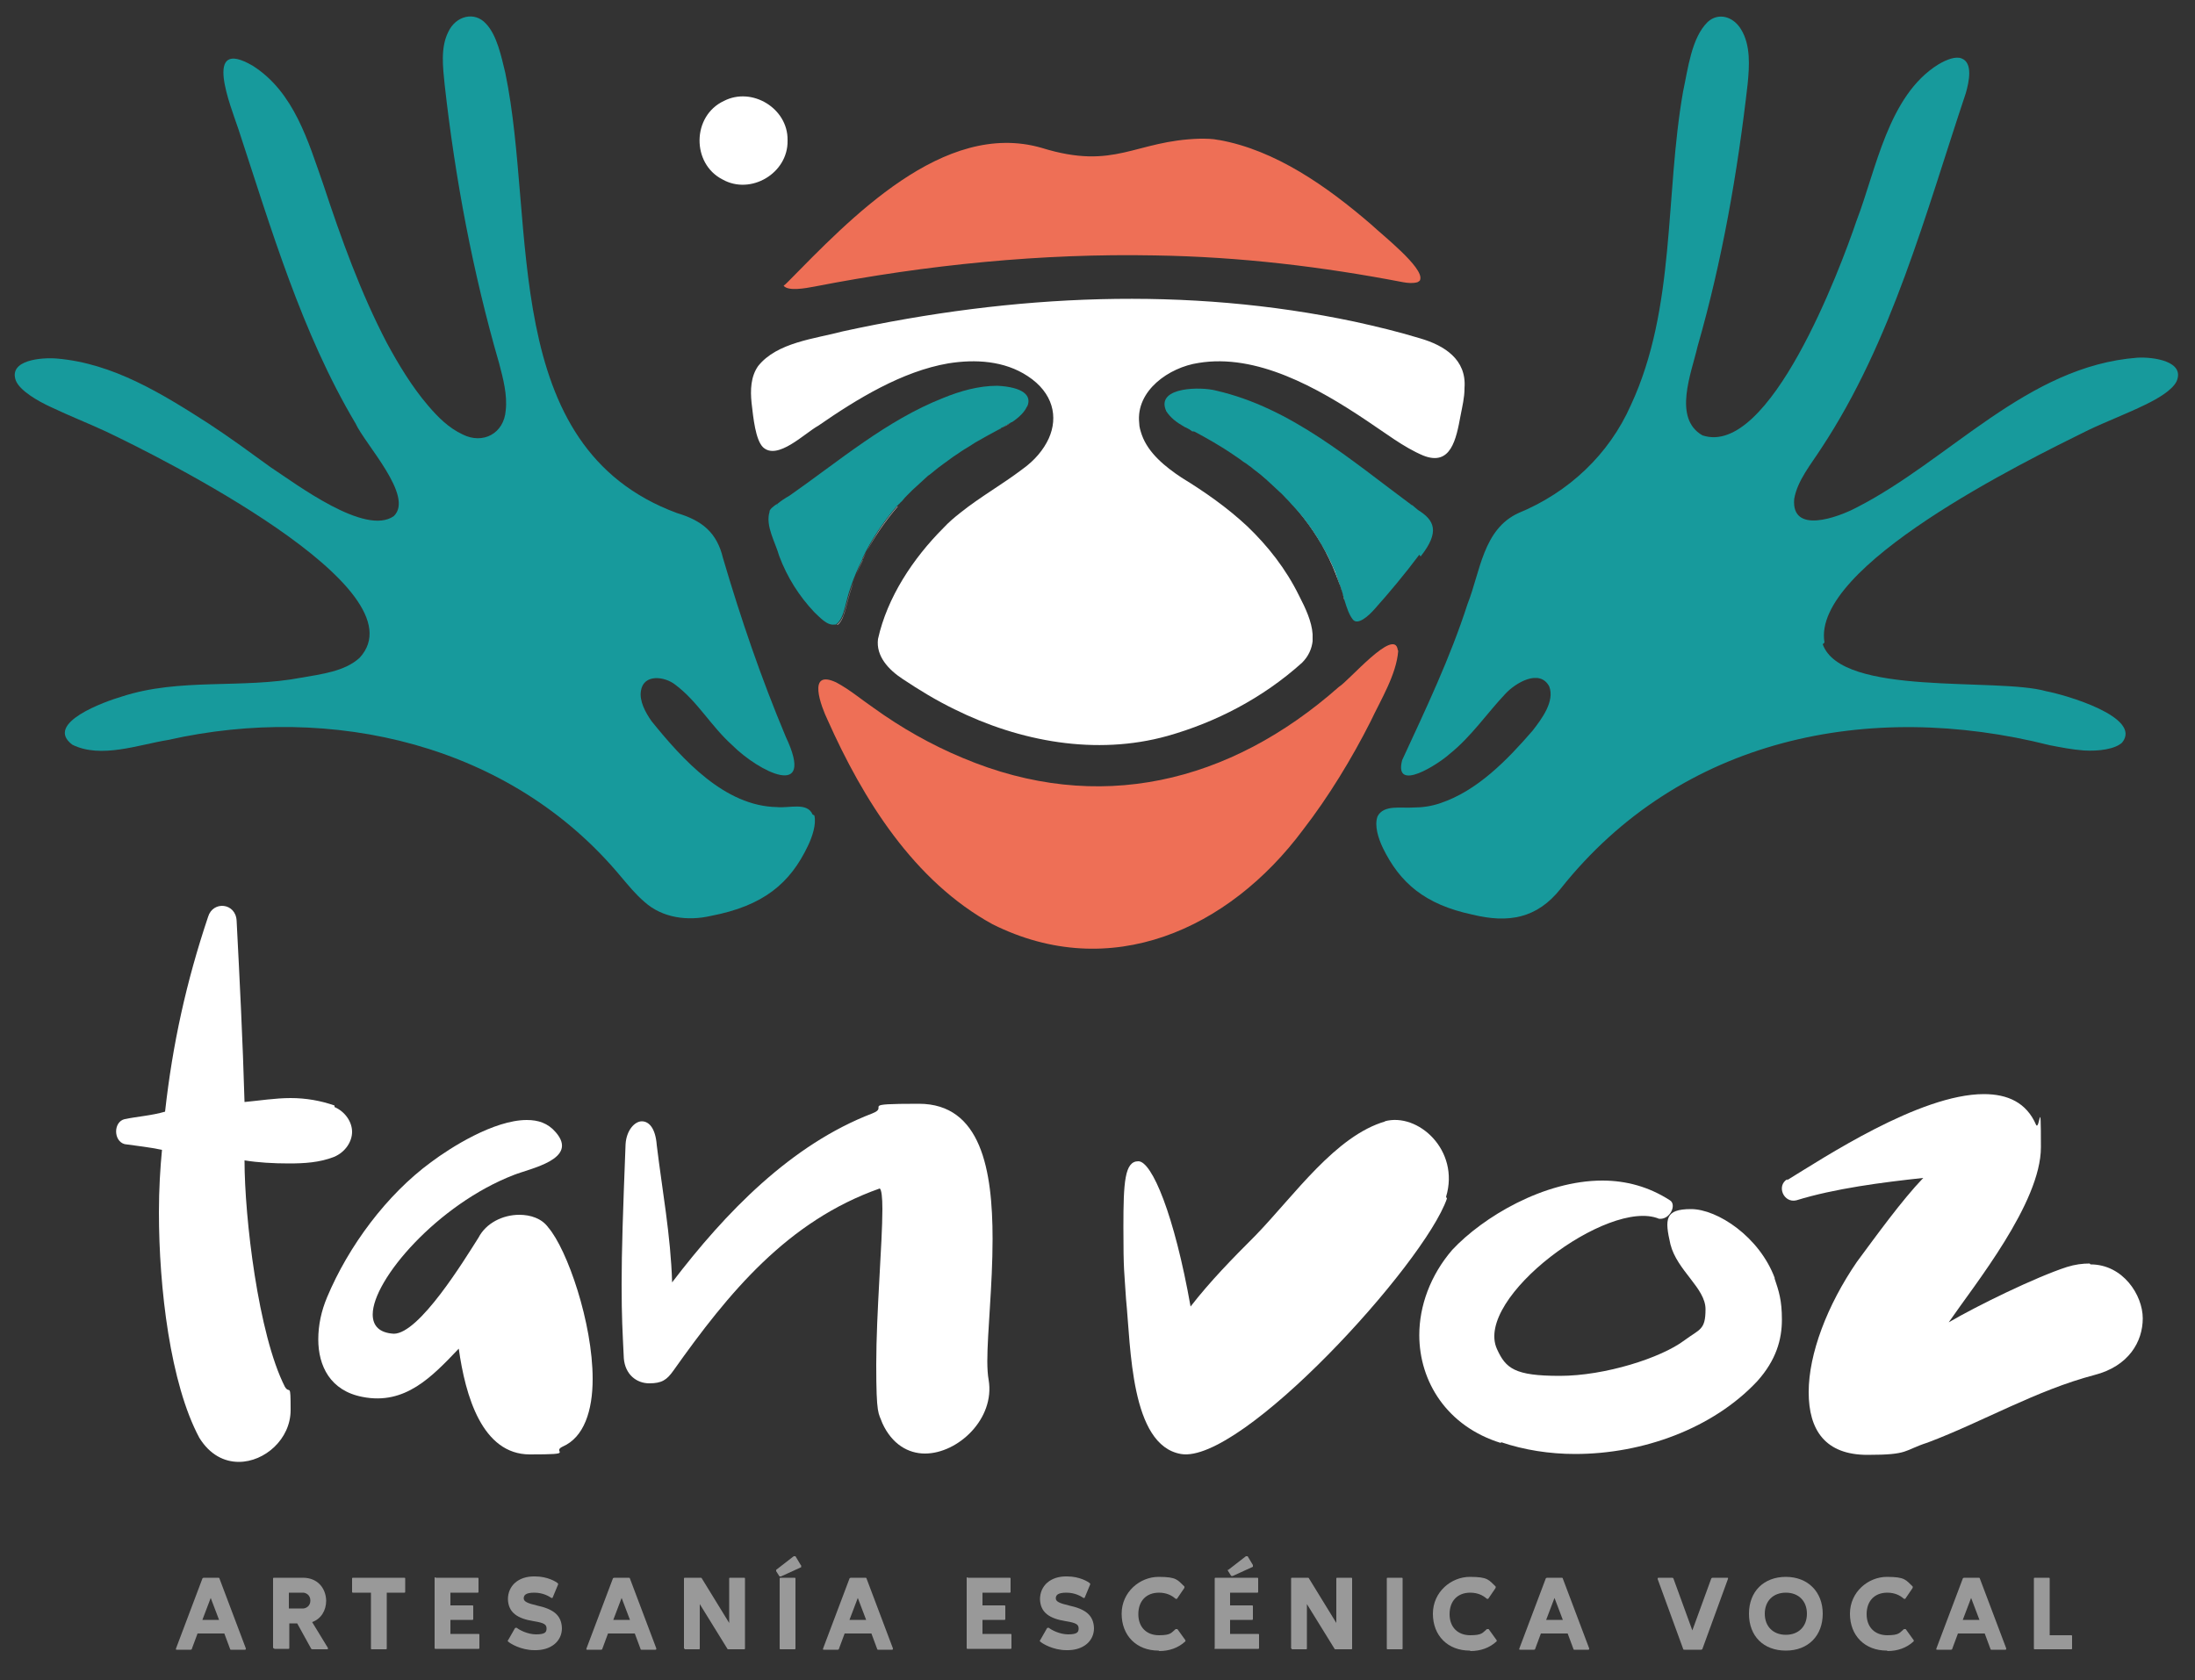 <?xml version="1.0" encoding="UTF-8"?>
<svg xmlns="http://www.w3.org/2000/svg" version="1.1" viewBox="0 0 500 382.9">
  <rect x="0" y="0" width="500" height="382.9" fill="#333333" stroke="none"/>
  <defs>
    <style>
      .cls-1 {
        fill: #ee6f56;
      }

      .cls-2 {
        fill: #179a9c;
      }

      .cls-3 {
        fill: #1c2341;
      }

      .cls-4 {
        fill: #fff;
      }

      .cls-5 {
        opacity: .5;
      }
    </style>
  </defs>
  <!-- Generator: Adobe Illustrator 28.7.1, SVG Export Plug-In . SVG Version: 1.2.0 Build 142)  -->
  <g>
    <g id="Calque_1">
      <path class="cls-1" d="M323.5,63.8h0c-.1.2-.4.4-.6.5-1.1.3-2.1.2-3.3,0-18.2-3.5-37-5.8-56.5-6.1-25.7-.5-51.9,2.1-77.6,7.1-2.1.4-6,1.1-7-.2.3-.2.6-.5,1-.9,14-14.2,35.4-37,57.8-30.5,16.8,5.2,21.1-1.7,36.1-2.1,1.4,0,2.8,0,4.2.3,0,0,0,0,.1,0,12.8,2.3,24.5,10.5,34.7,19.3,2.3,2.2,12,9.8,11.1,12.5Z"/>
      <path class="cls-4" d="M285.4,106.6c1.1.8,2.1,1.6,3.1,2.5,0,0-.2-.1-.2-.2-.9-.8-1.9-1.6-2.8-2.3Z"/>
      <path class="cls-4" d="M280.4,103c-2.5-1.7-5.1-3.2-7.8-4.6-.2-.1-.4-.2-.5-.3,2.8,1.5,5.6,3.1,8.3,4.9Z"/>
      <path class="cls-4" d="M306.3,136.7c-.5-1.5-.9-3.2-1.4-4.2-3.3-9.5-9.3-17.3-16.8-23.7-.9-.8-1.9-1.6-2.8-2.3,1.1.8,2.1,1.6,3.1,2.5,0,0,.1.1.2.2.4.4.9.8,1.3,1.2,0,0,0,0,0,0,.5.5,1,.9,1.5,1.4.5.5,1,1,1.4,1.4.4.4.9.9,1.3,1.4,0,0,0,0,.1.1.4.4.8.9,1.2,1.3,1.7,2,3.2,4,4.6,6.2.2.3.4.7.6,1,.2.3.3.6.5.9,0,.1.2.3.3.5.3.6.7,1.2,1,1.8.5,1,1,2,1.4,3,.1.2.2.5.3.7.3.6.5,1.3.7,2,.6,1.3,1,2.9,1.4,4.5Z"/>
      <path class="cls-4" d="M177.2,115c0,0-.2.1-.2.1,0,0,0,0,.1-.1,0,0,0,0,0,0Z"/>
      <path class="cls-4" d="M204.4,115.4c-3.1,3.6-5.8,7.6-7.9,12.1v.2c-1,2-1.9,4.1-2.5,6.2-1.2,3.3-1.4,6.7-3,8.3-.1.1-.3.2-.4.2,2-1.4,2.1-5.1,3.4-8.6.7-2.1,1.5-4.2,2.5-6.2v-.2c2.2-4.4,4.9-8.4,8-12Z"/>
      <path class="cls-4" d="M230.3,96.3c-.6.4-1.3.8-2.1,1.2.7-.4,1.4-.8,2.1-1.2Z"/>
      <path class="cls-4" d="M333.6,88.3v.2c0,2.1-.5,4.1-.9,6.2-1,5.4-2.2,11.6-8.5,9.1-4.5-1.9-8.7-5.2-12.8-7.9-11.3-7.6-25.2-15.4-38.4-13.2-6.7,1-14.3,6.3-13.5,13.7,0,.9.3,1.8.6,2.7,1.5,4.2,5.4,7.3,9,9.7,5.4,3.3,10.5,6.9,15,11.1,4.7,4.5,8.8,9.7,11.8,15.8,1.5,2.9,2.9,5.9,3.1,8.8,0,.6,0,1.1,0,1.6-.2,1.7-.9,3.4-2.4,4.9-9,8.1-19.7,13.6-30.7,16.7-16.2,4.5-33.6,1.3-48.5-6.1-4.1-2-7.9-4.3-11.8-6.9-3.2-2.1-6.1-5.2-5.6-9.1,2.1-9.5,8-18.4,14.9-25.3,1.2-1.3,2.5-2.4,3.9-3.5,4.5-3.6,9.5-6.4,14.1-9.9,2.8-2,4.8-4.4,6-7,2.2-4.9,1-10.4-4.8-14.2-5.3-3.5-11.9-3.9-18.1-2.9-10.5,1.8-20.8,8.1-29.6,14.2-3.1,1.7-9.3,8-12.6,4.9-1.7-1.7-2.2-6.6-2.6-10.1-.3-2.9-.2-6,1.5-8.4,4.3-5.4,12.9-6.2,19.3-7.9,39-8.5,78.4-10.3,116.6-2.2,5,1.1,10,2.3,14.9,3.8,5.5,1.6,10.6,4.8,10.1,11.3Z"/>
      <g>
        <path class="cls-4" d="M76.2,252.3v-.4c-3.1-1.1-6.5-1.7-10-1.7s-7.2.6-10.5.9c-.4-14-1.1-27.7-1.8-41.3-.2-4.1-5.4-4.6-6.5-.9-5,14.9-8.1,29.1-9.8,44.4-3.1.9-6.3,1.1-9.2,1.7-2.6.6-2.6,5,0,5.7,2.8.4,5.7.7,8.5,1.3-.4,4.1-.7,9-.7,14.2,0,17.3,2.6,39.1,9.2,51.4,2.4,3.9,5.7,5.5,9,5.5,5.9,0,11.8-5.2,11.8-11.8s-.2-3.5-1.3-5.3c-6.1-12-9.2-38.7-9.2-51.6,3.1.5,6.6.7,10.1.7s7-.2,10.3-1.5c2.6-1.1,4.1-3.5,4.1-5.7s-1.5-4.6-4.1-5.7Z"/>
        <path class="cls-4" d="M124.9,279.7c-1.5-2.1-4.1-2.9-6.6-2.9-3.8,0-7.6,1.9-9.3,5.2-3.3,5.2-13.5,21.9-19.3,21.9-3.3-.2-4.8-1.8-4.8-4.4,0-7.9,14.8-25.1,32.2-31.8,3.8-1.5,14.8-3.6,9.5-9.7-1.8-2.1-4-2.8-6.6-2.8-7.5,0-17.4,6.3-21.8,9.6-10.1,7.4-18.8,19.1-23.7,30.8-1.3,3.1-2,6.3-2,9.6,0,6,2.7,11.7,10.1,13.1,9.7,1.9,15.8-4.6,21.9-11,1.5,10.7,5.3,24.1,16.2,24.1s4.7-.5,7.5-1.8c4.8-2.1,6.8-8.1,6.8-15.4,0-12.8-5.8-29.5-10.1-34.5Z"/>
        <path class="cls-4" d="M224.9,310.2c0-6.6,1.2-17.4,1.2-27.9,0-15.7-2.6-30.8-16.8-30.8s-6.5.6-10.6,2.2c-18.5,7.1-33.4,22.5-45.6,38.5-.3-10.6-2.3-21.3-3.5-31.3-.3-3.9-1.8-5.4-3.4-5.4s-3.5,2-3.7,5.2c-.6,15.4-.9,24.2-.9,31.9s.2,10.5.5,16.9c.3,3.7,2.9,5.7,5.8,5.7s4-.8,5.5-2.9c12.6-17.8,26-34.1,47-41.5.4.3.6,2,.6,4.7,0,7.7-1.4,23.6-1.4,35.4s.5,10.9,1.4,13.4c2.2,4.8,5.9,6.9,9.7,6.9,7.5,0,16-7.9,14.5-16.8-.2-1.1-.3-2.6-.3-4.3Z"/>
        <path class="cls-4" d="M315.6,255.5c-11.4,3.3-20.7,16.8-29.6,26-5.3,5.3-10.3,10.4-14.8,16.2-3.7-20.9-8.8-33.1-11.9-33.1s-3.4,4.7-3.4,15,.2,9.9.6,16.4c1.1,11,1,33.3,12.5,35.3,13.7,2.4,55.4-43.2,60.6-58.2l-.2-.4c3.2-10.6-6.4-19.3-14-17.2Z"/>
        <path class="cls-4" d="M404.3,291.3c-3.5-9.5-13.1-15.8-19.1-15.8s-6,2.3-4.7,8c1.5,6,8,10,8,14.8s-1.3,4.5-4.8,7.1c-5.3,4-18.1,8.1-28.4,8.1s-12.3-1.7-14.3-6.1c-5.3-11.6,25.4-34.5,36.9-29.7,2.5.3,4.1-3.2,2.5-4.2-4.8-3.1-10-4.5-15.4-4.5-13.3,0-27.2,8.3-34.2,15.8-5,5.8-7.5,12.8-7.5,19.4,0,10.6,6.3,20.8,18.6,24.6v-.2c5.3,1.8,11.1,2.7,16.9,2.7,15.4,0,31.4-5.8,41.5-16.6,4.3-4.8,5.6-9.5,5.6-14s-.7-6.5-1.7-9.5Z"/>
        <path class="cls-4" d="M476,287.9c-1.6,0-3.3.2-5.2.8-7.1,2.3-20.4,8.8-26.9,12.6,5.9-8.6,21-27.2,21-39.9s-.3-3.6-1.1-5.1c-2.2-5.1-6.5-7-11.9-7-14.6,0-36.6,14.6-44.8,19.6v-.2c-2.5,1.5-.8,5.5,2.1,4.8,8.7-2.7,19.6-4.1,28.9-5.1-4.9,5.1-10.8,13.3-15.1,19.1-6.8,9.9-11,21-11,29.7s3.8,14.3,13.4,14.3,8.1-1,13.7-2.8c12.7-4.8,24.7-11.9,38-15.4,7.8-2,11-7.6,11-12.9s-4.5-12.3-11.9-12.3Z"/>
      </g>
      <g class="cls-5">
        <path class="cls-4" d="M40.1,375.6l6-15.9c0-.1.2-.2.3-.2h3.3c.1,0,.3,0,.3.2l6,15.9c0,.2,0,.3-.2.3h-3.2c0,0-.2,0-.2-.2l-1.3-3.5h-6.1l-1.3,3.5c0,.1-.1.2-.3.2h-3.1c-.2,0-.3,0-.2-.3ZM46.1,369.1h3.8l-1.9-5-1.9,5Z"/>
        <path class="cls-4" d="M62.2,375.6v-15.9c0-.1,0-.2.2-.2h6.6c3.3,0,5.2,2.3,5.3,5.2,0,2.3-1.2,4.2-3.2,4.9l3.6,5.9c0,.2,0,.3-.1.3h-3.4c0,0-.2,0-.3-.1l-3.2-5.8h-1.8v5.6c0,.1,0,.2-.2.2h-3.1c-.1,0-.2,0-.2-.2ZM69.1,366.5c.4,0,1.6-.4,1.6-1.8s-1.2-1.8-1.6-1.8h-3.3v3.6h3.3Z"/>
        <path class="cls-4" d="M80.4,359.5h11.7c.1,0,.2,0,.2.2v3c0,.1,0,.2-.2.2h-4v12.7c0,.1,0,.2-.2.2h-3.2c-.1,0-.2,0-.2-.2v-12.7h-4.1c-.1,0-.2,0-.2-.2v-3c0-.1,0-.2.2-.2Z"/>
        <path class="cls-4" d="M99.3,359.5h9.5c.1,0,.2,0,.2.2v3c0,.1,0,.2-.2.2h-6.2v2.9h5c.1,0,.2,0,.2.2v2.9c0,.1,0,.2-.2.2h-5v3.2h6.4c.1,0,.2,0,.2.2v3c0,.1,0,.2-.2.2h-9.8c-.1,0-.2,0-.2-.2v-15.9c0-.1,0-.2.2-.2Z"/>
        <path class="cls-4" d="M115.7,373.8l1.6-2.8c0,0,.1-.1.2-.1s.1,0,.2,0c.6.5,2.5,1.5,4.4,1.5s2.4-.4,2.4-1.3-.4-1.3-2.9-1.7c-3.8-.6-5.8-2-5.9-5,0-3,2.3-5.3,6.2-5.2,2.8,0,4.8,1.2,5.2,1.6,0,0,.1.2,0,.3l-1.2,2.9c0,0,0,.1-.1.1,0,0-.1,0-.2,0-.6-.4-1.9-1.2-3.9-1.2s-2.4.6-2.4,1.3.8,1.1,2.9,1.6c3.7.8,5.7,2.1,5.8,5.2,0,2.9-2.4,5.1-6.3,5-3,0-5.5-1.5-6-2,0,0-.1-.2,0-.3Z"/>
        <path class="cls-4" d="M133.6,375.6l6-15.9c0-.1.2-.2.3-.2h3.3c.1,0,.3,0,.3.2l6,15.9c0,.2,0,.3-.2.3h-3.2c0,0-.2,0-.2-.2l-1.3-3.5h-6.1l-1.3,3.5c0,.1-.1.2-.3.2h-3.1c-.2,0-.3,0-.2-.3ZM139.7,369.1h3.8l-1.9-5-1.9,5Z"/>
        <path class="cls-4" d="M155.8,375.6v-15.9c0-.1,0-.2.2-.2h3.6c.2,0,.2,0,.3.2l6.2,10.1v-10.1c0-.1,0-.2.2-.2h3.2c.1,0,.2,0,.2.2v15.9c0,.1,0,.2-.2.2h-3.6c0,0-.2,0-.2-.1l-6.3-10.2v10.1c0,.1,0,.2-.2.2h-3.1c-.1,0-.2,0-.2-.2Z"/>
        <path class="cls-4" d="M182.5,356.7c0,0,0,.3,0,.4l-4.6,2.1s0,0-.2,0-.1,0-.2-.1l-.7-1.1c0,0,0-.2,0-.3l4-3.1s.1,0,.2,0c0,0,.2,0,.2,0l1.2,2ZM181.2,375.6c0,.1,0,.2-.2.2h-3.2c-.1,0-.2,0-.2-.2v-15.9c0-.1,0-.2.2-.2h3.2c.1,0,.2,0,.2.2v15.9Z"/>
        <path class="cls-4" d="M187.5,375.6l6-15.9c0-.1.2-.2.3-.2h3.3c.1,0,.3,0,.3.2l6,15.9c0,.2,0,.3-.2.3h-3.2c0,0-.2,0-.2-.2l-1.3-3.5h-6.1l-1.3,3.5c0,.1-.1.2-.3.2h-3.1c-.2,0-.3,0-.2-.3ZM193.5,369.1h3.8l-1.9-5-1.9,5Z"/>
        <path class="cls-4" d="M220.5,359.5h9.5c.1,0,.2,0,.2.2v3c0,.1,0,.2-.2.2h-6.2v2.9h5c.1,0,.2,0,.2.2v2.9c0,.1,0,.2-.2.2h-5v3.2h6.4c.1,0,.2,0,.2.2v3c0,.1,0,.2-.2.2h-9.8c-.1,0-.2,0-.2-.2v-15.9c0-.1,0-.2.2-.2Z"/>
        <path class="cls-4" d="M236.9,373.8l1.6-2.8c0,0,.1-.1.2-.1s.1,0,.2,0c.6.5,2.5,1.5,4.4,1.5s2.4-.4,2.4-1.3-.4-1.3-2.9-1.7c-3.8-.6-5.8-2-5.9-5,0-3,2.3-5.3,6.2-5.2,2.8,0,4.8,1.2,5.2,1.6,0,0,.1.2,0,.3l-1.2,2.9c0,0,0,.1-.1.1,0,0-.1,0-.2,0-.6-.4-1.9-1.2-3.9-1.2s-2.4.6-2.4,1.3.8,1.1,2.9,1.6c3.7.8,5.7,2.1,5.8,5.2,0,2.9-2.4,5.1-6.3,5-3,0-5.5-1.5-6-2,0,0-.1-.2,0-.3Z"/>
        <path class="cls-4" d="M263.9,376.1c-5,0-8.4-3.4-8.4-8.4s4.2-8.4,8.4-8.4,4.3.7,5.9,2.2c0,0,0,.2,0,.3l-1.7,2.5s0,0-.1,0c0,0-.1,0-.2,0-.9-.8-2.1-1.4-3.8-1.4-2.9,0-4.7,1.9-4.7,4.9s1.9,4.8,4.7,4.8,2.8-.6,3.8-1.4c0,0,.1,0,.2,0,0,0,.1,0,.2,0l1.8,2.5c0,.1.1.2,0,.3-1.6,1.5-3.7,2.2-5.9,2.2Z"/>
        <path class="cls-4" d="M276.7,375.6v-15.9c0-.1,0-.2.2-.2h9.5c.1,0,.2,0,.2.2v3c0,.1,0,.2-.2.2h-6.2v2.9h5c.1,0,.2,0,.2.2v2.9c0,.1,0,.2-.2.2h-5v3.2h6.4c.1,0,.2,0,.2.2v3c0,.1,0,.2-.2.2h-9.8c-.1,0-.2,0-.2-.2ZM279.8,357.7l4-3.1s.1,0,.2,0c0,0,.2,0,.2,0l1.2,2c0,0,0,.3,0,.4l-4.6,2.1s0,0-.2,0-.1,0-.2-.1l-.7-1.1c0,0,0-.2,0-.3Z"/>
        <path class="cls-4" d="M294.1,375.6v-15.9c0-.1,0-.2.2-.2h3.6c.2,0,.2,0,.3.2l6.2,10.1v-10.1c0-.1,0-.2.2-.2h3.2c.1,0,.2,0,.2.2v15.9c0,.1,0,.2-.2.2h-3.6c0,0-.2,0-.2-.1l-6.3-10.2v10.1c0,.1,0,.2-.2.2h-3.1c-.1,0-.2,0-.2-.2Z"/>
        <path class="cls-4" d="M319.5,375.6c0,.1,0,.2-.2.2h-3.2c-.1,0-.2,0-.2-.2v-15.9c0-.1,0-.2.2-.2h3.2c.1,0,.2,0,.2.2v15.9Z"/>
        <path class="cls-4" d="M334.8,376.1c-5,0-8.4-3.4-8.4-8.4s4.2-8.4,8.4-8.4,4.3.7,5.9,2.2c0,0,0,.2,0,.3l-1.7,2.5s0,0-.1,0c0,0-.1,0-.2,0-.9-.8-2.1-1.4-3.8-1.4-2.9,0-4.7,1.9-4.7,4.9s1.9,4.8,4.7,4.8,2.8-.6,3.8-1.4c0,0,.1,0,.2,0,0,0,.1,0,.2,0l1.8,2.5c0,.1.1.2,0,.3-1.6,1.5-3.7,2.2-5.9,2.2Z"/>
        <path class="cls-4" d="M346.1,375.6l6-15.9c0-.1.2-.2.3-.2h3.3c.1,0,.3,0,.3.2l6,15.9c0,.2,0,.3-.2.3h-3.2c0,0-.2,0-.2-.2l-1.3-3.5h-6.1l-1.3,3.5c0,.1-.1.2-.3.2h-3.1c-.2,0-.3,0-.2-.3ZM352.2,369.1h3.8l-1.9-5-1.9,5Z"/>
        <path class="cls-4" d="M377.6,359.5h3.3c.1,0,.2,0,.3.2l4.3,11.8,4.3-11.8c0,0,.1-.2.3-.2h3.3c.2,0,.3,0,.2.3l-5.8,15.9c0,.1-.2.2-.3.2h-3.8c-.1,0-.3,0-.3-.2l-5.8-15.9c0-.2,0-.3.2-.3Z"/>
        <path class="cls-4" d="M406.8,359.3c5,0,8.4,3.4,8.4,8.4s-3.3,8.4-8.4,8.4-8.4-3.3-8.4-8.4,3.4-8.4,8.4-8.4ZM406.8,372.5c2.9,0,4.8-1.9,4.8-4.8,0-2.9-1.9-4.8-4.8-4.8s-4.8,1.9-4.8,4.8,1.9,4.8,4.8,4.8Z"/>
        <path class="cls-4" d="M429.8,376.1c-5,0-8.4-3.4-8.4-8.4s4.2-8.4,8.4-8.4,4.3.7,5.9,2.2c0,0,0,.2,0,.3l-1.7,2.5s0,0-.1,0c0,0-.1,0-.2,0-.9-.8-2.1-1.4-3.8-1.4-2.9,0-4.7,1.9-4.7,4.9s1.9,4.8,4.7,4.8,2.8-.6,3.8-1.4c0,0,.1,0,.2,0,0,0,.1,0,.2,0l1.8,2.5c0,.1.1.2,0,.3-1.6,1.5-3.7,2.2-5.9,2.2Z"/>
        <path class="cls-4" d="M441.1,375.6l6-15.9c0-.1.2-.2.3-.2h3.3c.1,0,.3,0,.3.2l6,15.9c0,.2,0,.3-.2.3h-3.2c0,0-.2,0-.2-.2l-1.3-3.5h-6.1l-1.3,3.5c0,.1-.1.2-.3.2h-3.1c-.2,0-.3,0-.2-.3ZM447.1,369.1h3.8l-1.9-5-1.9,5Z"/>
        <path class="cls-4" d="M471.8,372.6c.1,0,.2,0,.2.2v2.8c0,.1,0,.2-.2.2h-8.3c-.1,0-.2,0-.2-.2v-15.9c0-.1,0-.2.2-.2h3.2c.1,0,.2,0,.2.2v12.9h4.9Z"/>
      </g>
      <path class="cls-2" d="M185.5,185.8c.5,2-.5,4.9-1.4,6.8-4.1,8.7-10.2,13.8-22.2,16.1-5.2,1.2-11,.5-15.1-3.2-2-1.7-3.7-3.8-5.4-5.8-25.1-30.2-65.8-39.5-103.1-31.1-6.8,1.1-15.3,4.3-21.8,1.1-6.6-4.9,7.5-9.9,11.3-11,13.2-4.3,27.3-1.7,40.9-4.3,4.5-.8,9.8-1.4,13.2-4.5,14.7-15.8-45.8-45.9-57.8-51.6-4.1-1.9-8.2-3.5-12.4-5.5-3.1-1.4-7.2-3.8-8.1-6.1-1.7-4.7,5.9-5.3,9.4-5,12.8,1.1,23.9,8,34.5,14.8,4.9,3.2,9.5,6.6,14.2,10,5.8,3.8,21.5,15.7,28,11.1,4.7-4.5-6.5-16.3-8.7-21.1-12.3-20.7-19.2-44.3-26.7-67.1-1.7-5.1-8.3-21.2,3.3-14.4,9.4,6,12.6,17.2,16.1,27.2,4,12.1,8.4,24.4,14.4,35.9,2.7,5,5.8,10.1,9.4,14.3,2.3,2.7,4.7,5.1,7.9,6.6,4.6,2.3,9.4-.2,9.8-5.5.4-3.5-.6-7.3-1.5-10.7-6-20.7-10-42-12.4-63.4-.4-4-1-8.5.8-12.1,1.7-3.7,6-4.8,8.6-1.9,2.5,2.6,3.5,7.5,4.4,11.2,7.2,34.5-1.7,85.2,39.1,100.3,5.7,1.7,9.1,4.4,10.5,10.3,4.1,13.9,8.6,27.1,14.3,40.7,6.9,14.6-6.2,7.9-12.2,1.9-4.9-4.4-7.9-10-13-13.8-2.4-1.9-7.2-2.5-7.8,1.4-.4,2.3,1,4.9,2.4,6.9,7.1,8.8,16.7,19.4,28.6,19.6,2.7.3,6.9-1.2,8.1,1.7h0Z"/>
      <path class="cls-2" d="M190.5,142.5s0,0,0,0c0,0,0,0,0,0,0,0,0,0,0,0Z"/>
      <path class="cls-2" d="M228.2,97.5c-.6.3-1.1.6-1.7.9-1.5.8-2.9,1.6-4.4,2.5,1.8-1.1,3.7-2.2,5.6-3.1.2,0,.3-.2.5-.3Z"/>
      <path class="cls-2" d="M323.3,126.4c-3.3,4.4-6.8,8.6-10.2,12.4-1.4,1.6-3.8,3.7-4.9,2.4h0c-.9-1.1-1.4-2.7-1.9-4.3,0,0,0,0,0,0-.4-1.5-.8-3.1-1.4-4.5-.2-.7-.5-1.3-.7-2,0-.3-.2-.5-.3-.7-.4-1-.9-2-1.4-3-.3-.6-.6-1.2-1-1.8,0-.1-.2-.3-.3-.5-.2-.3-.3-.6-.5-.9-.2-.3-.4-.7-.6-1-1.4-2.2-2.9-4.3-4.6-6.2-.4-.4-.8-.9-1.2-1.3,0,0,0,0-.1-.1-.4-.5-.8-.9-1.3-1.4-.5-.5-.9-1-1.4-1.4-.5-.5-1-.9-1.5-1.4,0,0,0,0,0,0-.4-.4-.9-.8-1.3-1.2,0,0-.1-.1-.2-.2-1-.9-2-1.7-3.1-2.5h0c-.3-.3-.6-.5-.9-.7,0,0,0,0,0,0-.3-.2-.6-.5-1-.7,0,0,0,0,0,0-.5-.3-.9-.7-1.4-1-.2-.1-.4-.3-.6-.4h0c-.3-.2-.7-.5-1-.7-2.7-1.8-5.5-3.4-8.3-4.9,0,0-.1,0-.2-.1,0,0,0,0,0,0,0,0-.1,0-.2,0,0,0,0,0-.1,0,0,0,0,0,0,0-.2,0-.4-.2-.5-.3-.1,0-.2-.1-.3-.2-.1,0-.2-.1-.4-.2-.1,0-.3-.2-.4-.2-.1,0-.2-.1-.4-.2-1.6-.9-3.1-2-4.1-3.6,0-.1,0-.2-.1-.3-1.9-5.2,8.2-5.2,11.5-4.3,17.1,3.9,30.8,15.9,44.6,26.1h.1c.5.4.9.8,1.3,1.1,3.7,2.3,5.1,4.9.6,10.6Z"/>
      <path class="cls-2" d="M415.2,146.8c4.3,12,39.7,7.5,50.9,10.7,4.3.8,22,5.9,17.3,11.7-1.6,1.5-5.3,2-8.7,1.8-2.7-.2-5.2-.7-7.8-1.2-41.2-10.4-84.1-1.7-111.4,32.7-5.4,6.8-11.9,7.9-20.1,5.9-10.8-2.3-16.5-7.2-20.4-15.2-1-2.1-2-5.1-1.2-7.2,1.4-2.7,5.4-1.8,8.1-2,2.1,0,4.2-.3,6.2-1,8.4-2.8,15.2-9.8,21-16.5,2.1-2.7,5.1-6.7,3.8-10.1-2.2-4.1-7.7-.8-10,1.7-4,4.2-7.8,9.8-12.7,13.7-2.4,2.2-12.8,9-10.8,1.4,5.4-11.7,10.9-23.2,14.9-35.6,2.9-7.3,3.5-17,11.6-20.7,11.4-4.7,20.6-13.3,25.6-24.6,10.3-22.2,7.7-47.7,11.9-71.5,1.1-5.1,1.9-12.2,5.6-15.8,2.4-2.2,5.8-1.3,7.6,1.7,2.2,3.6,1.9,8.3,1.5,12.4-2.3,20.2-5.8,40.3-11.4,59.8-1.4,6.1-5.7,16.4,1.1,20.3,15.3,5.1,31.4-38,35.1-48.9,4.5-11.7,7.2-28.5,18.6-35.6,2-1.2,4-1.9,5.3-1.4,2.7,1,1.7,5.4,1,7.9-9.2,27.5-16.8,56.5-32.9,80.9-2.3,3.6-5.5,7.4-6.2,11.6-.7,8.1,9.9,4.2,14.1,2,21.4-10.9,38.9-32.3,64.1-34.2,3.6-.2,10.9.8,8.9,5.4-1,2-4.2,3.9-7.1,5.3-4.3,2.1-8.8,3.8-13,5.8-14.6,7.2-63.1,31-60.1,48.4h0Z"/>
      <path class="cls-1" d="M318.5,148.3c-.4,5.4-4,11.2-6.3,16.1-4.3,8.5-9.6,17.2-15.4,24.7-16.9,22.7-43.9,34.9-70.7,21.5-17.9-9.8-29.5-28.4-37.6-46.6-1.4-2.9-4.8-11.7,2-8.5,3,1.6,5.6,3.8,8.5,5.8,6.4,4.6,13.1,8.4,20.3,11.4,30.8,13,60.8,5.8,85.7-16.2,2.2-1.3,12.7-13.7,13.4-8.4h0Z"/>
      <path class="cls-2" d="M233.9,92.7h0c-.5,1.1-1.6,2.3-3.4,3.5,0,0,0,0-.1,0-.7.4-1.4.8-2.1,1.2-.2,0-.3.2-.5.3-1.9,1-3.7,2-5.6,3.1-.5.3-.9.6-1.4.9-.8.5-1.7,1-2.5,1.6-.8.5-1.5,1-2.3,1.6-.4.3-.7.5-1.1.8-.7.5-1.5,1.1-2.2,1.7-.4.3-.8.7-1.3,1-.4.4-.8.7-1.2,1.1-.8.7-1.6,1.5-2.4,2.2-.4.4-.8.8-1.1,1.1-.4.4-.7.7-1,1.1-.2.2-.3.4-.5.5h0c-.2.2-.3.4-.5.5-.1.1-.2.3-.4.4-3.1,3.6-5.8,7.6-7.9,12v.2c-1,2-1.9,4.1-2.6,6.2-1.3,3.5-1.4,7.2-3.4,8.6,0,0,0,0,0,0,0,0,0,0,0,0,0,0-.2,0-.3,0t0,0c-1.7.3-3.4-1.7-4.6-2.8-3.5-3.7-6.2-8-8-12.8-.9-3.2-3.2-6.9-2.2-10.1,0,0,0,0,0-.1,0,0,0,0,0-.1h0c.2-.4.5-.7.9-1,.2-.2.4-.3.7-.5,0,0,.2,0,.2-.1,0,0,0,0,0,0,.7-.6,1.6-1.2,2.8-1.9,11.3-7.9,22-17.1,34.9-22.2,3.9-1.6,8.1-2.8,12.4-2.8,5.8.3,7.9,2.2,6.8,4.7Z"/>
      <path class="cls-3" d="M177.2,115c0,0-.2.1-.2.1,0,0,0,0,.1-.1,0,0,0,0,0,0Z"/>
      <path class="cls-3" d="M300.3,147.7s0,0,0,0c0,0,0-.2,0-.3,0,0,0,.2.1.3Z"/>
      <path class="cls-4" d="M179.4,32.1c.1,7.4-8.4,12.4-14.8,8.8-7.1-3.6-7-14.5.3-17.9,6.4-3.3,14.6,1.7,14.5,8.9v.2Z"/>
    </g>
  </g>
</svg>